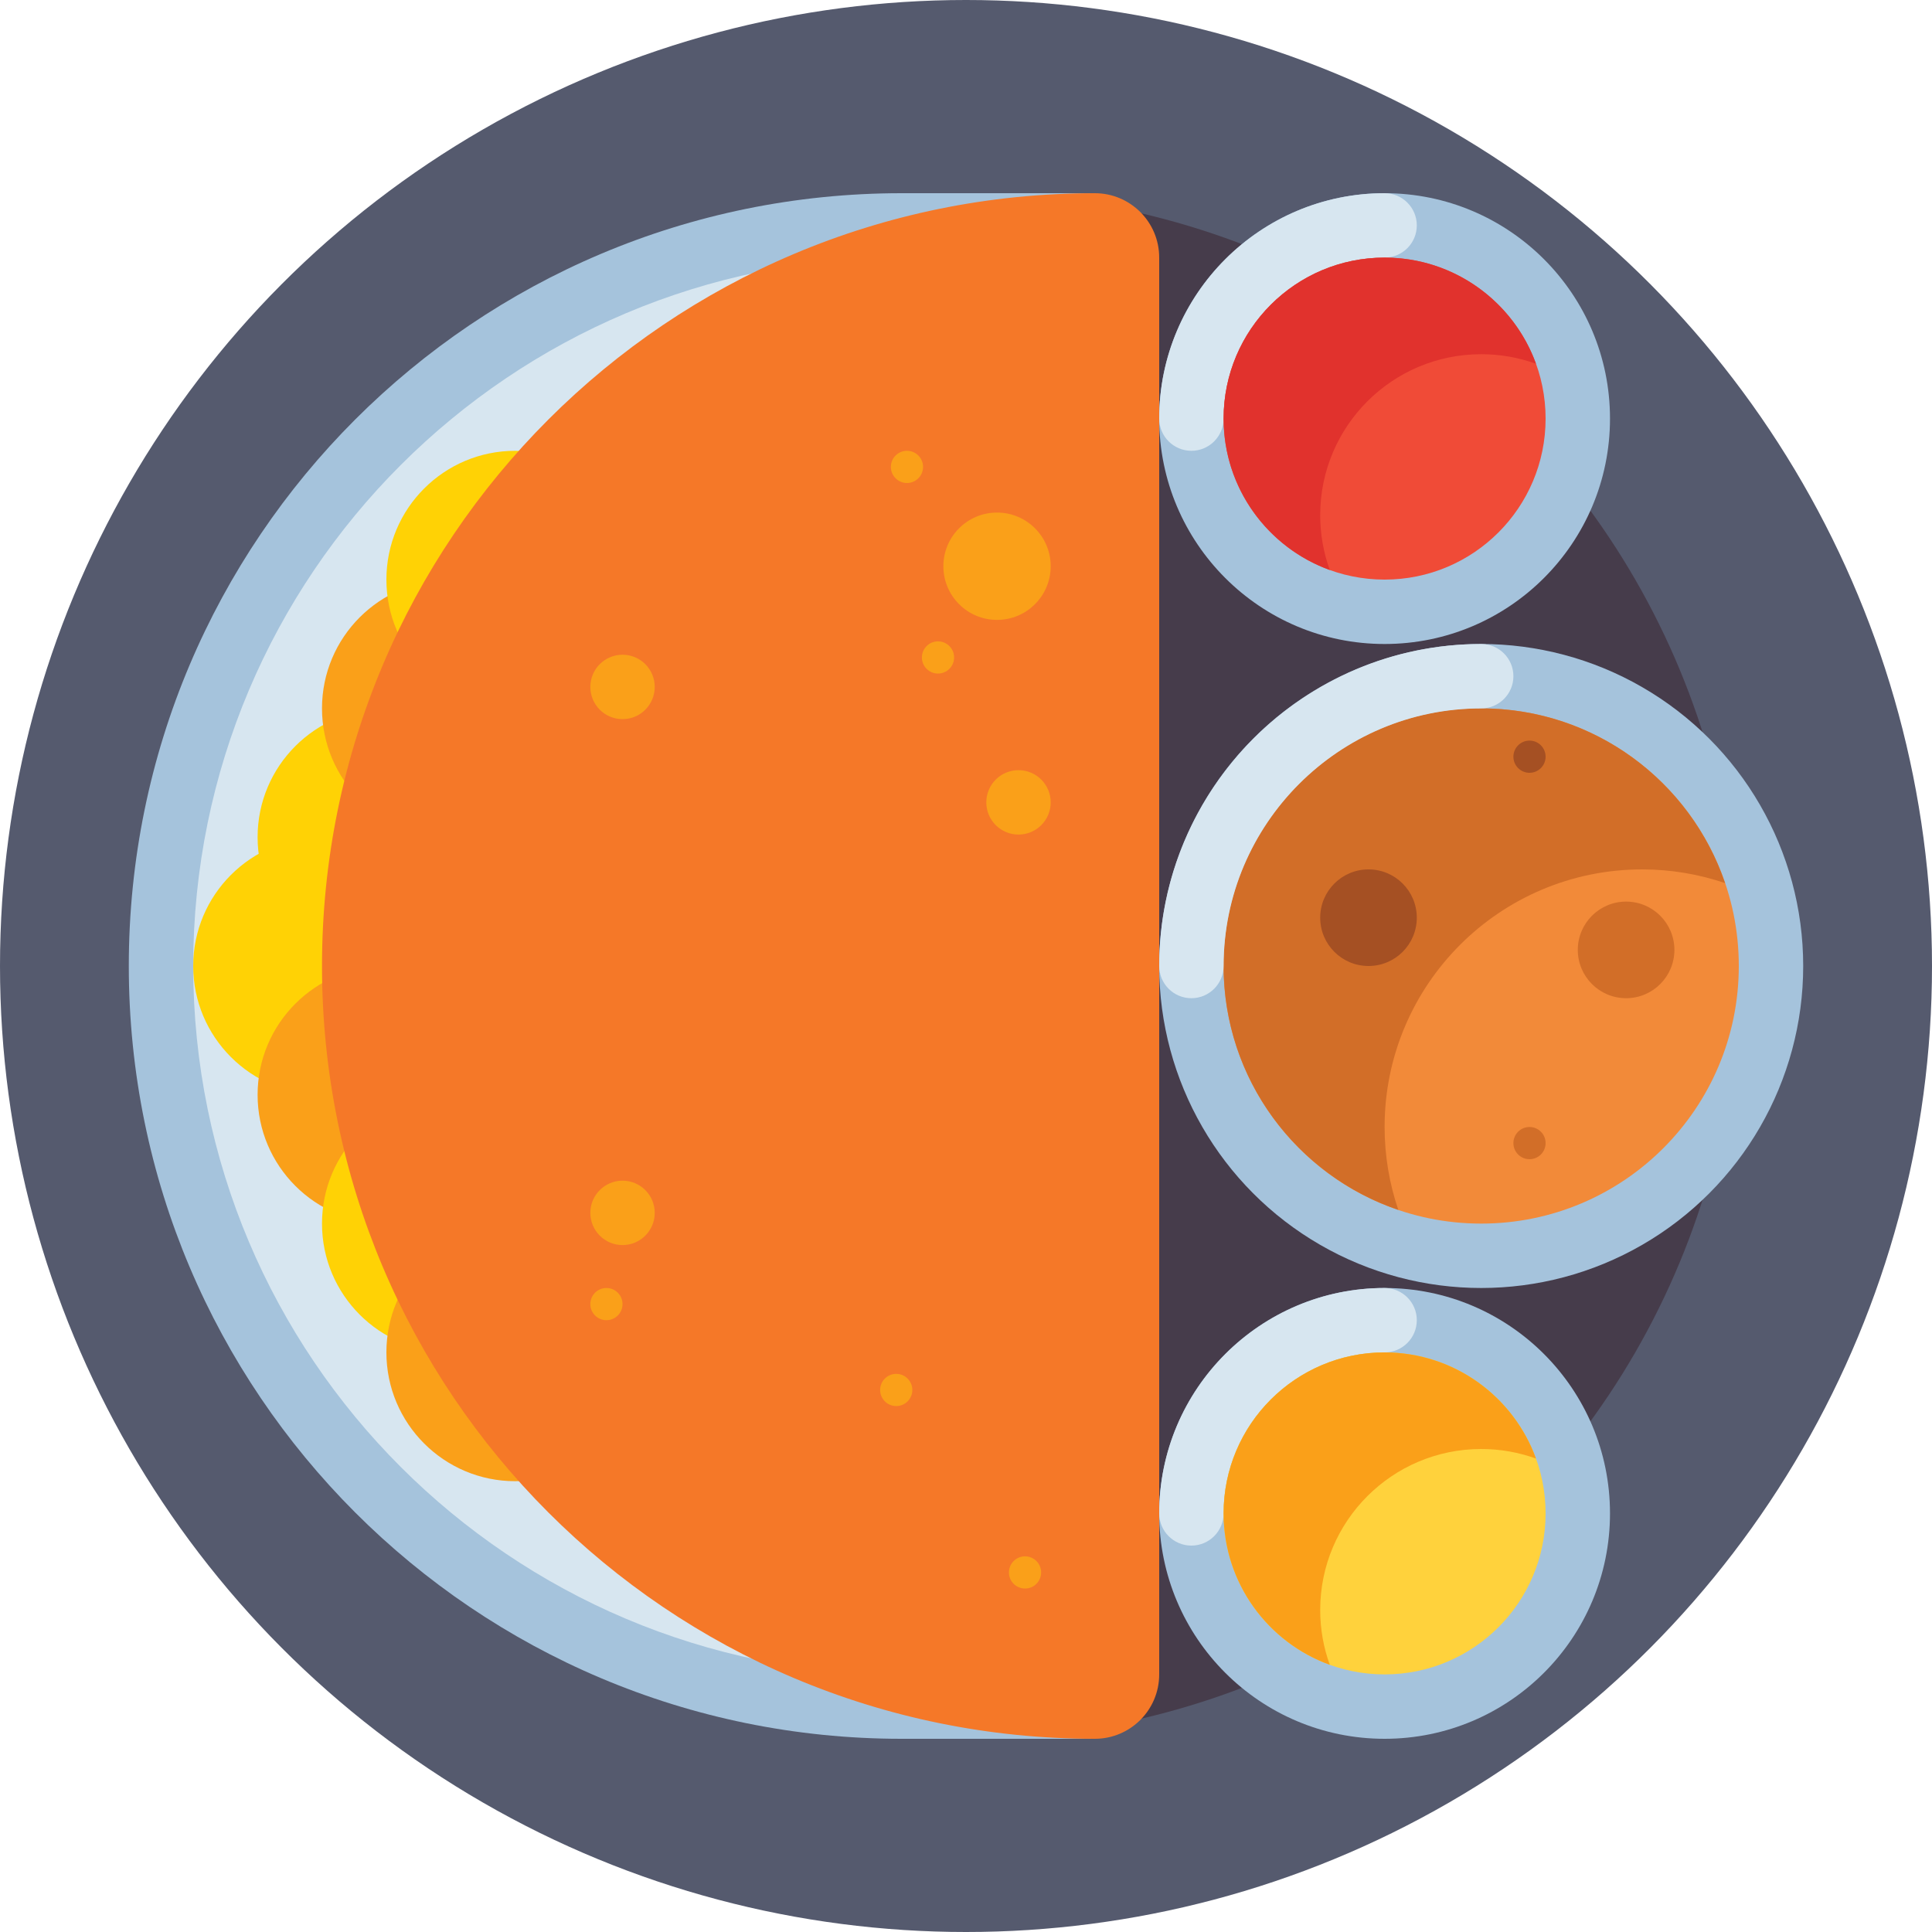 <?xml version="1.0" encoding="UTF-8"?><svg xmlns="http://www.w3.org/2000/svg" xmlns:xlink="http://www.w3.org/1999/xlink" height="480.0" preserveAspectRatio="xMidYMid meet" version="1.0" viewBox="16.0 16.0 480.0 480.0" width="480.0" zoomAndPan="magnify"><g><g><circle cx="256" cy="256" fill="#555a6e" r="240"/></g><g><g><circle cx="256" cy="256" fill="#463c4b" r="192"/></g></g><g><path d="M240,448h48V64h-48C133.961,64,48,149.961,48,256v0C48,362.039,133.961,448,240,448z" fill="#a5c3dc"/></g><g><path d="M240,432h48V80h-48c-97.202,0-176,78.798-176,176v0C64,353.202,142.798,432,240,432z" fill="#d7e6f0"/></g><g><circle cx="96" cy="256" fill="#ffd205" r="32"/></g><g><circle cx="112" cy="224" fill="#ffd205" r="32"/></g><g><circle cx="128" cy="192" fill="#faa019" r="32"/></g><g><circle cx="144" cy="160" fill="#ffd205" r="32"/></g><g><circle cx="112" cy="288" fill="#faa019" r="32"/></g><g><circle cx="128" cy="320" fill="#ffd205" r="32"/></g><g><circle cx="144" cy="352" fill="#faa019" r="32"/></g><g><path d="M288,448L288,448c8.837,0,16-7.163,16-16V80c0-8.837-7.163-16-16-16h0C181.961,64,96,149.961,96,256v0 C96,362.039,181.961,448,288,448z" fill="#f57828"/></g><g><g><circle cx="263.711" cy="156.678" fill="#faa019" r="13.333"/></g><g><circle cx="249.044" cy="179.344" fill="#faa019" r="4"/></g><g><circle cx="238.667" cy="361.333" fill="#faa019" r="4"/></g><g><circle cx="166.667" cy="340" fill="#faa019" r="4"/></g><g><circle cx="270.667" cy="406.667" fill="#faa019" r="4"/></g><g><circle cx="241.333" cy="132" fill="#faa019" r="4"/></g><g><circle cx="170.667" cy="186.667" fill="#faa019" r="8"/></g><g><circle cx="269.044" cy="215.344" fill="#faa019" r="8"/></g><g><circle cx="170.667" cy="317.333" fill="#faa019" r="8"/></g></g><g><g><circle cx="384" cy="256" fill="#a5c3dc" r="80"/></g><g><circle cx="384" cy="256" fill="#f28a39" r="64"/></g><g><path d="M360,296c0-35.346,28.654-64,64-64c7.208,0,14.129,1.209,20.594,3.406C436.018,210.167,412.138,192,384,192 c-35.346,0-64,28.654-64,64c0,28.139,18.167,52.018,43.406,60.594C361.209,310.129,360,303.208,360,296z" fill="#d26e28"/></g><g><path d="M312,264c-4.418,0-8-3.582-8-8c0-44.112,35.888-80,80-80c4.418,0,8,3.582,8,8s-3.582,8-8,8 c-35.29,0-64,28.71-64,64C320,260.418,316.418,264,312,264z" fill="#d7e6f0"/></g><g><g><circle cx="420" cy="252" fill="#d26e28" r="12"/></g><g><circle cx="356" cy="244" fill="#a55023" r="12"/></g><g><circle cx="396" cy="300" fill="#d26e28" r="4"/></g><g><circle cx="396" cy="204" fill="#a55023" r="4"/></g></g></g><g><g><circle cx="360" cy="392" fill="#a5c3dc" r="56"/></g><g><path d="M312,400c-4.418,0-8-3.582-8-8c0-30.879,25.121-56,56-56c4.418,0,8,3.582,8,8s-3.582,8-8,8 c-22.056,0-40,17.944-40,40C320,396.418,316.418,400,312,400z" fill="#d7e6f0"/></g><g><circle cx="360" cy="392" fill="#ffd23c" r="40"/></g><g><path d="M344,416c0-22.092,17.909-40,40-40c4.782,0,9.367,0.842,13.618,2.382C392.047,362.995,377.309,352,360,352 c-22.091,0-40,17.908-40,40c0,17.309,10.996,32.047,26.382,37.618C344.842,425.367,344,420.782,344,416z" fill="#faa019"/></g></g><g><g><circle cx="360" cy="120" fill="#a5c3dc" r="56"/></g><g><path d="M312,128c-4.418,0-8-3.582-8-8c0-30.879,25.121-56,56-56c4.418,0,8,3.582,8,8s-3.582,8-8,8 c-22.056,0-40,17.944-40,40C320,124.418,316.418,128,312,128z" fill="#d7e6f0"/></g><g><circle cx="360" cy="120" fill="#f04b37" r="40"/></g><g><path d="M344,144c0-22.092,17.909-40,40-40c4.782,0,9.367,0.842,13.618,2.382C392.047,90.995,377.309,80,360,80 c-22.091,0-40,17.908-40,40c0,17.309,10.996,32.047,26.382,37.618C344.842,153.367,344,148.782,344,144z" fill="#e1322d"/></g></g></g></svg>